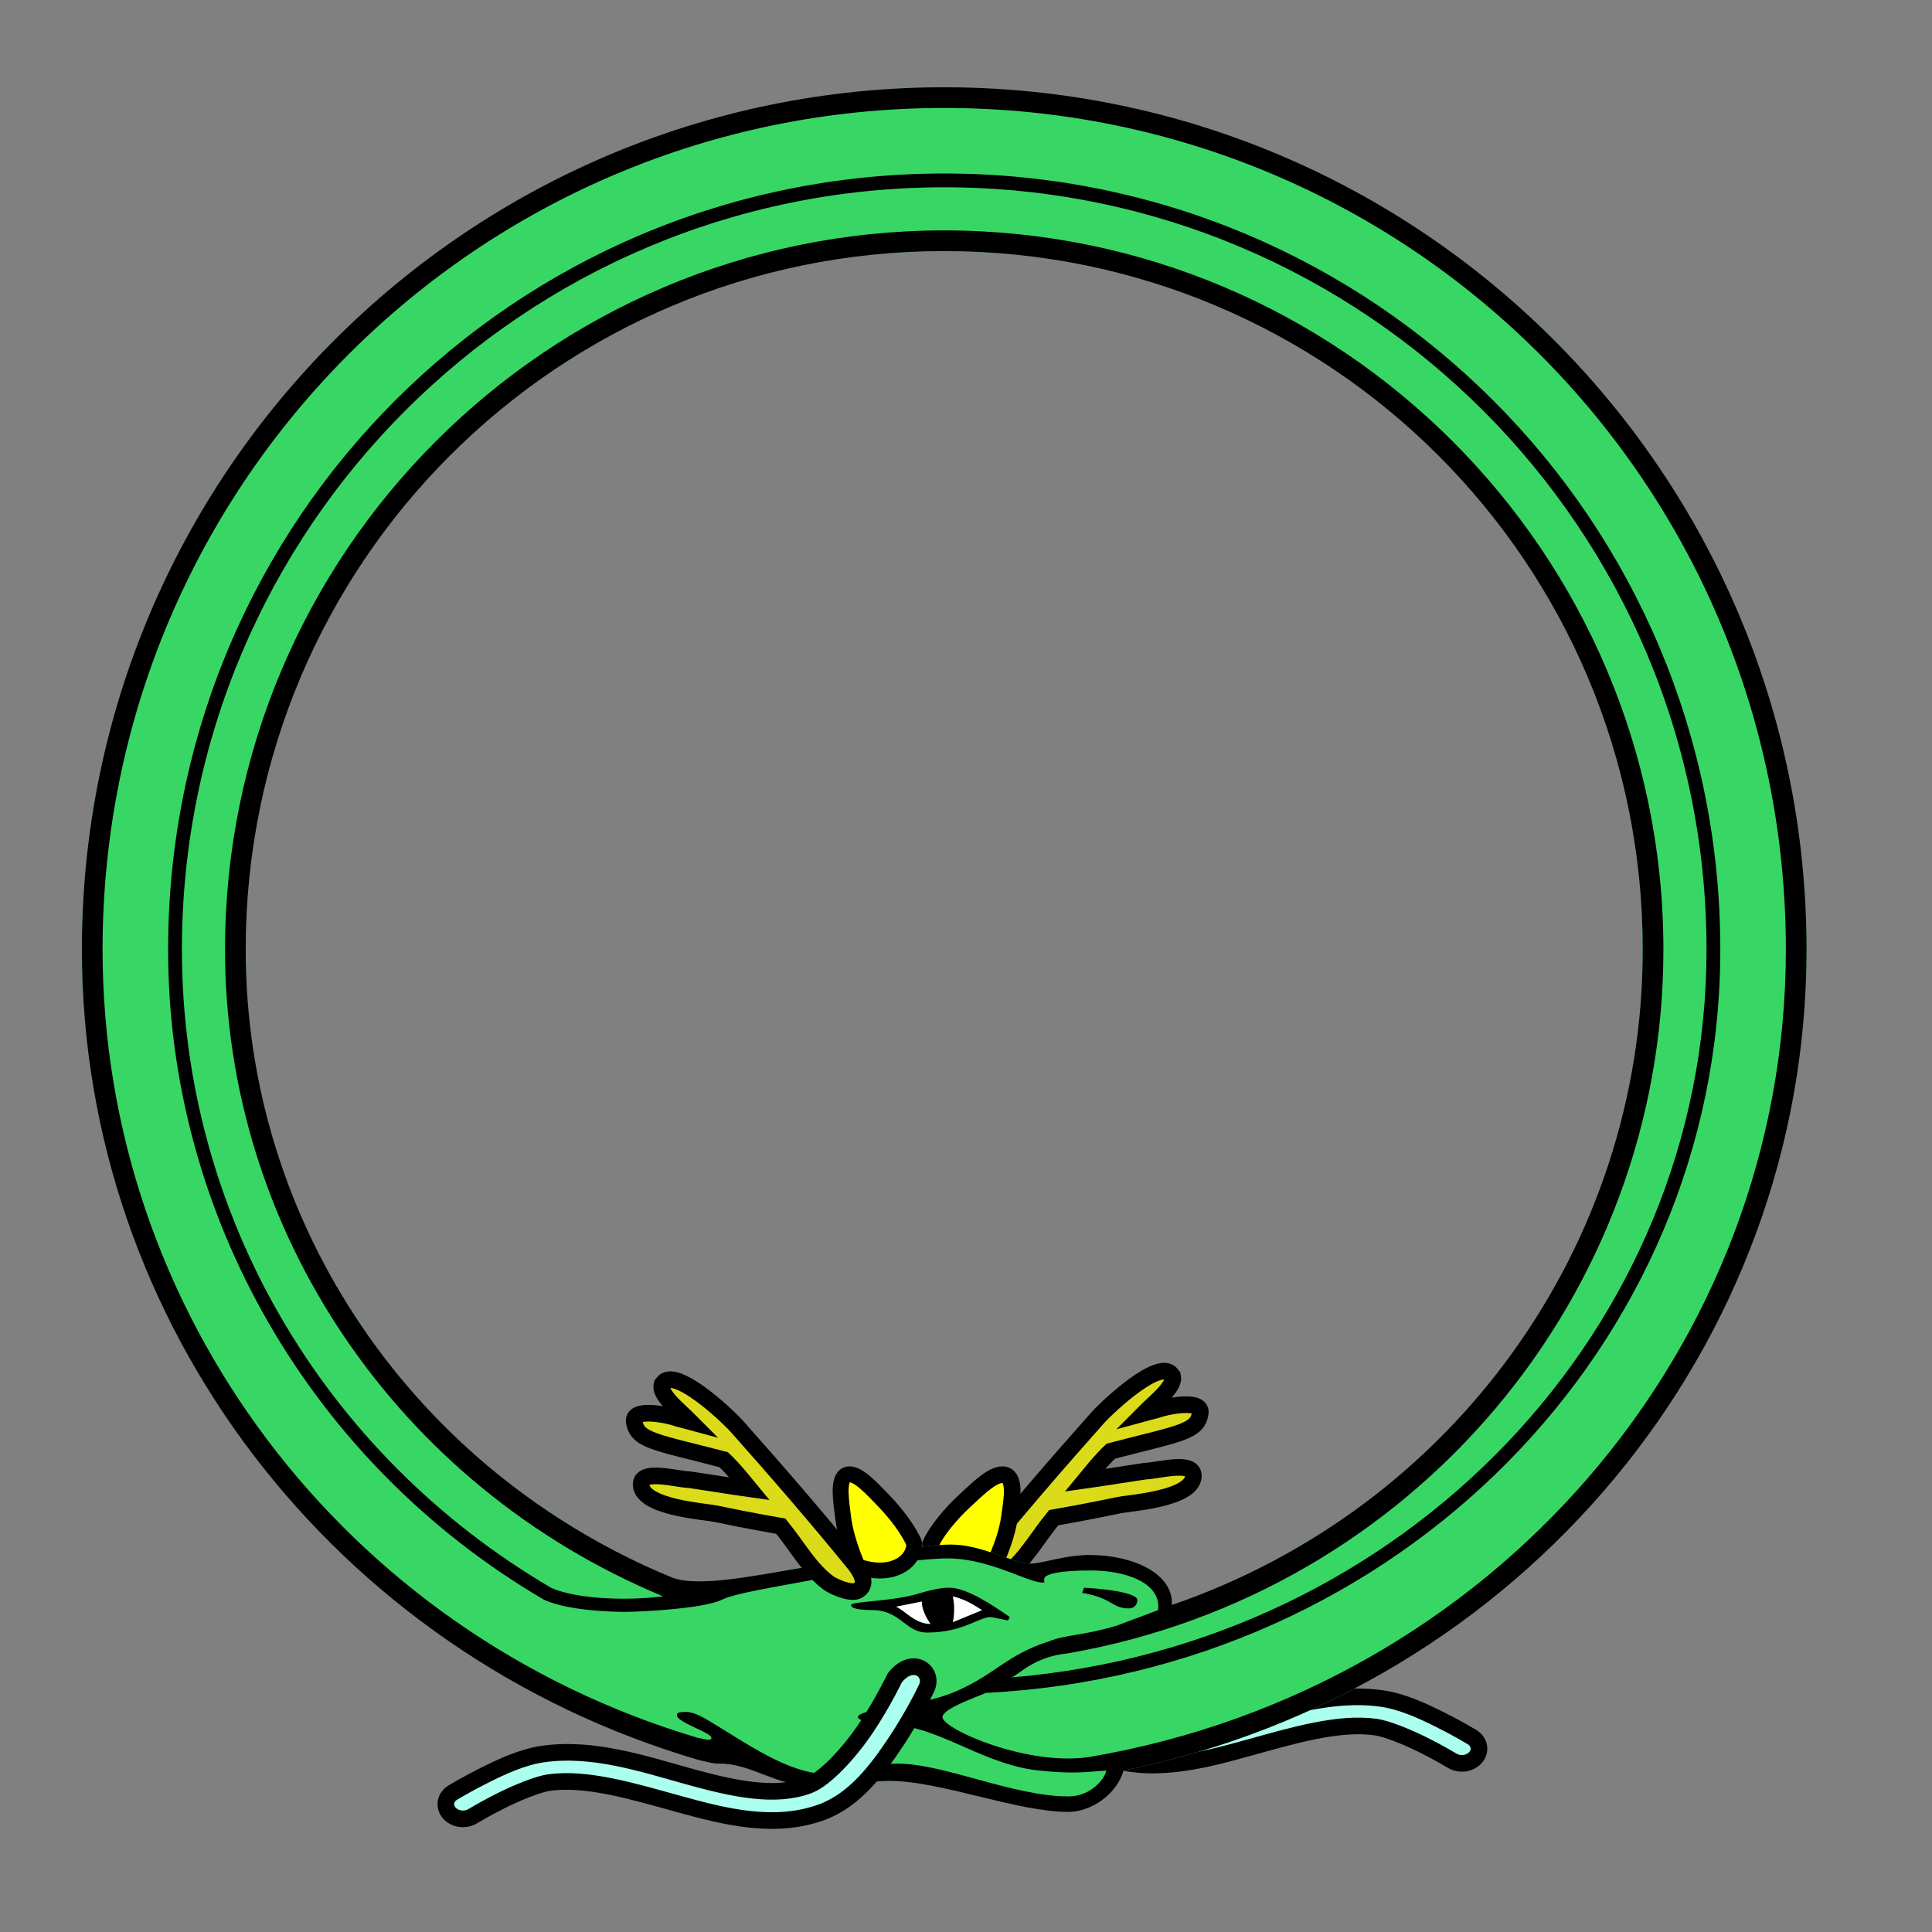<?xml version="1.0" encoding="UTF-8" standalone="no"?>
<!-- Created with Inkscape (http://www.inkscape.org/) -->

<svg
   width="125.822mm"
   height="125.822mm"
   viewBox="0 0 125.822 125.822"
   version="1.1"
   id="svg35048"
   xml:space="preserve"
   inkscape:version="1.2.2 (b0a8486, 2022-12-01)"
   sodipodi:docname="asiandragonouroboros.svg"
   inkscape:export-filename="HNY2024Kayo-C.jpg"
   inkscape:export-xdpi="96"
   inkscape:export-ydpi="96"
   xmlns:inkscape="http://www.inkscape.org/namespaces/inkscape"
   xmlns:sodipodi="http://sodipodi.sourceforge.net/DTD/sodipodi-0.dtd"
   xmlns="http://www.w3.org/2000/svg"
   xmlns:svg="http://www.w3.org/2000/svg"
   xmlns:rdf="http://www.w3.org/1999/02/22-rdf-syntax-ns#"
   xmlns:cc="http://creativecommons.org/ns#"
   xmlns:dc="http://purl.org/dc/elements/1.1/"><rect x="0" y="0" width="125.822" height="125.822" fill="#808080" stroke="none"/><sodipodi:namedview
     id="namedview35050"
     pagecolor="#ffffff"
     bordercolor="#000000"
     borderopacity="0.25"
     inkscape:showpageshadow="2"
     inkscape:pageopacity="0.0"
     inkscape:pagecheckerboard="0"
     inkscape:deskcolor="#d1d1d1"
     inkscape:document-units="mm"
     showgrid="false"
     inkscape:zoom="0.30278692"
     inkscape:cx="170.08661"
     inkscape:cy="440.90412"
     inkscape:window-width="1390"
     inkscape:window-height="1099"
     inkscape:window-x="1"
     inkscape:window-y="25"
     inkscape:window-maximized="0"
     inkscape:current-layer="g57406" /><defs
     id="defs35045" /><g
     inkscape:label="Layer 1"
     inkscape:groupmode="layer"
     id="layer1"
     transform="translate(-58.114,-49.376)"><g
       id="g57406"><g
         id="g44964"
         transform="matrix(1.44,0,0,1.44,-43.841,9.589)"><path
           id="path43690"
           style="color:#000000;text-indent:0;text-transform:none;fill:#dbdb1a;fill-opacity:1;stroke:#000000;stroke-width:0.752"
           sodipodi:nodetypes="cccscsccsccssccs"
           inkscape:connector-curvature="0"
           d="m 123.79,89.796 c 0.312,0.427 -0.788,1.278 -1.255,1.751 0.238,-0.064 0.269,-0.08 0.557,-0.149 0.342,-0.14 2.087,-0.53 1.992,0.141 -0.122,0.864 -0.942,0.911 -4.045,1.721 -0.169,0.155 -0.444,0.45 -0.729,0.786 -0.156,0.184 -0.29,0.348 -0.44,0.531 0.858,-0.12 1.842,-0.285 2.719,-0.413 0.602,-0.015 2.228,-0.504 2.183,0.241 -0.061,1.02 -2.88,1.193 -3.379,1.3 -1.416,0.298 -2.699,0.522 -2.938,0.564 -0.783,0.961 -1.302,1.948 -2.183,2.586 -0.145,0.105 -0.997,0.528 -1.324,0.307 -0.367,-0.248 -0.22,-0.658 0.132,-1.14 1.778,-2.181 3.483,-4.155 5.366,-6.272 0.551,-0.605 2.808,-2.687 3.344,-1.955 z" /><path
           id="path3488-2-9-7-1-1"
           style="fill:#ffff00;stroke:#000000;stroke-width:0.752;stroke-linecap:round;stroke-linejoin:round"
           d="m 115.731,98.459 c 0,0 -1.043,0.378 -1.934,0.047 -0.89,-0.33 -0.892,-1.003 -0.902,-1.054 0.248,-0.579 0.945,-1.4 1.52,-1.928 0.575,-0.529 1.374,-1.349 1.857,-1.178 0.483,0.171 0.277,1.202 0.185,1.902 -0.092,0.7 -0.41,1.565 -0.726,2.21 z"
           inkscape:transform-center-x="-12.477931"
           sodipodi:nodetypes="czcsssc"
           inkscape:transform-center-y="-11.740006"
           inkscape:connector-curvature="0" /><path
           id="path43675"
           sodipodi:nodetypes="csssssscssscssssscc"
           style="color:#000000;text-indent:0;text-transform:none;fill:#aaffee;stroke:#000000;stroke-width:0.752;stroke-linecap:round;stroke-linejoin:round"
           inkscape:connector-curvature="0"
           d="m 117.393,101.014 c 0,0 0.5,1.059 1.268,2.215 0.767,1.155 1.882,2.36 2.633,2.638 1.506,0.556 3.36,0.163 5.435,-0.413 2.075,-0.576 4.31,-1.325 6.566,-1.007 0.461,0.065 0.928,0.207 1.379,0.383 0.451,0.176 0.886,0.387 1.284,0.586 0.795,0.398 1.408,0.769 1.408,0.769 0.165,0.098 0.281,0.254 0.314,0.424 0.033,0.17 -0.016,0.352 -0.134,0.493 -0.118,0.141 -0.303,0.24 -0.503,0.269 -0.2,0.029 -0.411,-0.014 -0.573,-0.115 0,0 -0.564,-0.342 -1.297,-0.708 -0.733,-0.367 -1.668,-0.741 -2.144,-0.808 -1.689,-0.238 -3.724,0.371 -5.842,0.958 -2.119,0.588 -4.383,1.161 -6.512,0.374 -1.487,-0.549 -2.523,-1.947 -3.347,-3.188 -0.824,-1.241 -1.356,-2.369 -1.356,-2.369 -0.422,-0.791 0.612,-1.559 1.422,-0.501 z" /><g
           transform="matrix(0.078,0,0,-0.078,74.505,109.576)"
           id="g42209"><path
             d="m 604,24 c 231,47 396,246 396,476 0,276 -224,500 -500,500 C 224,1000 0,776 0,500 0,283 146,92 358,30 c 5,-1 7,-2 12,-2 18,0 33,-13 53,-13 10,0 35,3 45,3 30,0 74,-18 104,-18 13,0 28,10 32,24 z M 342,136 C 192,198 95,341 95,500 95,724 276,905 500,905 724,905 905,724 905,500 905,328 795,176 632,120 c 1,18 -22,29 -48,29 -14,0 -27,-5 -34,-5 -10,0 -28,11 -46,11 -20,0 -54,-8 -84,-13 -30,-5 -63,-12 -78,-6 z"
             fill="#ebebeb"
             id="path42203"
             style="fill:#38d765;fill-opacity:1" /><path
             d="m 604,24 c 231,47 396,246 396,476 0,276 -224,500 -500,500 C 224,1000 0,776 0,500 0,283 146,92 358,30 c 5,-1 7,-2 12,-2 18,0 33,-13 53,-13 10,0 35,3 45,3 30,0 74,-18 104,-18 13,0 28,10 32,24 z M 357,43 C 152,104 12,290 12,500 12,770 230,988 500,988 770,988 988,770 988,500 988,269 818,72 585,32 c -36,-6 -86,16 -86,23 0,5 21,12 25,14 C 763,81 950,270 950,500 950,749 749,950 500,950 251,950 50,749 50,500 50,346 133,202 268,123 c 13,-6 37,-7 47,-7 10,0 46,2 56,7 10,5 49,10 69,15 20,5 47,9 62,9 25,0 48,-15 56,-14 v 2 c 0,3 9,5 27,5 20,0 41,-7 39,-23 l -24,-9 C 580,102 571,103 561,99 536,91 530,80 507,70 484,60 450,60 450,55 c 0,-3 15,-4 25,-5 25,-3 50,-23 80,-26 20,-2 25,-1 39,0 -1,-5 -9,-15 -22,-15 -32,0 -72,19 -99,19 -15,0 -26,-6 -41,-6 -22,0 -47,18 -67,30 -5,3 -10,6 -15,6 -5,0 -5,-1 -5,-2 0,-4 20,-10 20,-13 0,-2 -3,-1 -8,0 z M 572,92 C 772,127 917,299 917,500 917,730 730,917 500,917 270,917 83,730 83,500 83,337 183,189 337,125 313,122 285,124 272,130 139,208 58,348 58,500 58,744 256,942 500,942 744,942 942,744 942,500 942,280 767,97 539,78 c 5,2 13,12 33,14 z M 342,136 C 192,198 95,341 95,500 95,724 276,905 500,905 724,905 905,724 905,500 905,328 795,176 632,120 c 1,18 -22,29 -48,29 -14,0 -27,-5 -34,-5 -10,0 -28,11 -46,11 -20,0 -54,-8 -84,-13 -30,-5 -63,-12 -78,-6 z m 104,-16 c 0,-2 4,-3 14,-3 15,-1 18,-13 30,-13 21,0 30,9 37,9 l 10,-2 1,2 c -10,7 -25,17 -35,17 -5,0 -10,-1 -20,-4 -15,-4 -37,-4 -37,-6 z m 134,7 c 18,-3 17,-9 27,-9 3,0 5,2 5,5 0,3 -12,6 -31,7 z"
             id="path42205"
             style="fill:#000000;fill-opacity:1" /><path
             d="m 472,119 15,3 c 0,-5 3,-10 5,-13 -9,0 -15,8 -20,10 z m 50,-2 -17,-7 c 1,5 1,10 0,15 8,-2 12,-5 17,-8 z"
             fill="#ffffff"
             id="path42207" /></g><path
           id="path3530-2-3-2"
           sodipodi:nodetypes="csssssscssscssssscc"
           style="color:#000000;text-indent:0;text-transform:none;fill:#aaffee;stroke:#000000;stroke-width:0.752;stroke-linecap:round;stroke-linejoin:round"
           inkscape:connector-curvature="0"
           d="m 111.263,103.524 c 0,0 -0.5,1.059 -1.268,2.215 -0.767,1.155 -1.882,2.36 -2.633,2.638 -1.506,0.556 -3.36,0.163 -5.435,-0.413 -2.075,-0.576 -4.31,-1.325 -6.566,-1.007 -0.461,0.065 -0.928,0.207 -1.379,0.383 -0.451,0.176 -0.886,0.387 -1.284,0.586 -0.795,0.398 -1.408,0.769 -1.408,0.769 -0.165,0.098 -0.281,0.254 -0.314,0.424 -0.033,0.17 0.016,0.352 0.134,0.493 0.118,0.141 0.303,0.24 0.503,0.269 0.2,0.029 0.411,-0.014 0.573,-0.115 0,0 0.564,-0.342 1.297,-0.708 0.733,-0.367 1.668,-0.741 2.144,-0.808 1.689,-0.238 3.724,0.371 5.842,0.958 2.119,0.588 4.383,1.161 6.512,0.374 1.487,-0.549 2.523,-1.947 3.347,-3.188 0.824,-1.241 1.356,-2.369 1.356,-2.369 0.422,-0.791 -0.612,-1.559 -1.422,-0.501 z" /><path
           id="path3834-2-1-5-1-9"
           style="color:#000000;text-indent:0;text-transform:none;fill:#dbdb1a;fill-opacity:1;stroke:#000000;stroke-width:0.752"
           sodipodi:nodetypes="cccscsccsccssccs"
           inkscape:connector-curvature="0"
           d="m 100.782,90.182 c -0.312,0.427 0.788,1.278 1.255,1.751 -0.238,-0.064 -0.269,-0.08 -0.557,-0.149 -0.342,-0.14 -2.087,-0.53 -1.992,0.141 0.122,0.864 0.942,0.911 4.045,1.721 0.169,0.155 0.444,0.45 0.729,0.786 0.156,0.184 0.29,0.348 0.44,0.531 -0.858,-0.12 -1.842,-0.285 -2.719,-0.413 -0.602,-0.015 -2.228,-0.504 -2.183,0.241 0.061,1.02 2.88,1.193 3.379,1.3 1.416,0.298 2.699,0.522 2.938,0.564 0.783,0.961 1.302,1.948 2.183,2.586 0.145,0.105 0.997,0.528 1.324,0.307 0.367,-0.248 0.22,-0.658 -0.132,-1.14 -1.778,-2.181 -3.483,-4.155 -5.366,-6.272 -0.551,-0.605 -2.808,-2.687 -3.344,-1.955 z" /><path
           id="path43688"
           style="fill:#ffff00;stroke:#000000;stroke-width:0.719;stroke-linecap:round;stroke-linejoin:round"
           d="m 109.59,98.474 c 0,0 0.946,0.381 1.753,0.048 0.807,-0.333 0.809,-1.011 0.817,-1.062 -0.225,-0.583 -0.857,-1.41 -1.378,-1.943 -0.521,-0.533 -1.245,-1.359 -1.683,-1.187 -0.438,0.173 -0.251,1.211 -0.168,1.917 0.084,0.705 0.371,1.577 0.658,2.227 z"
           inkscape:transform-center-x="11.309789"
           sodipodi:nodetypes="czcsssc"
           inkscape:transform-center-y="-11.830882"
           inkscape:connector-curvature="0" /></g></g></g></svg>
